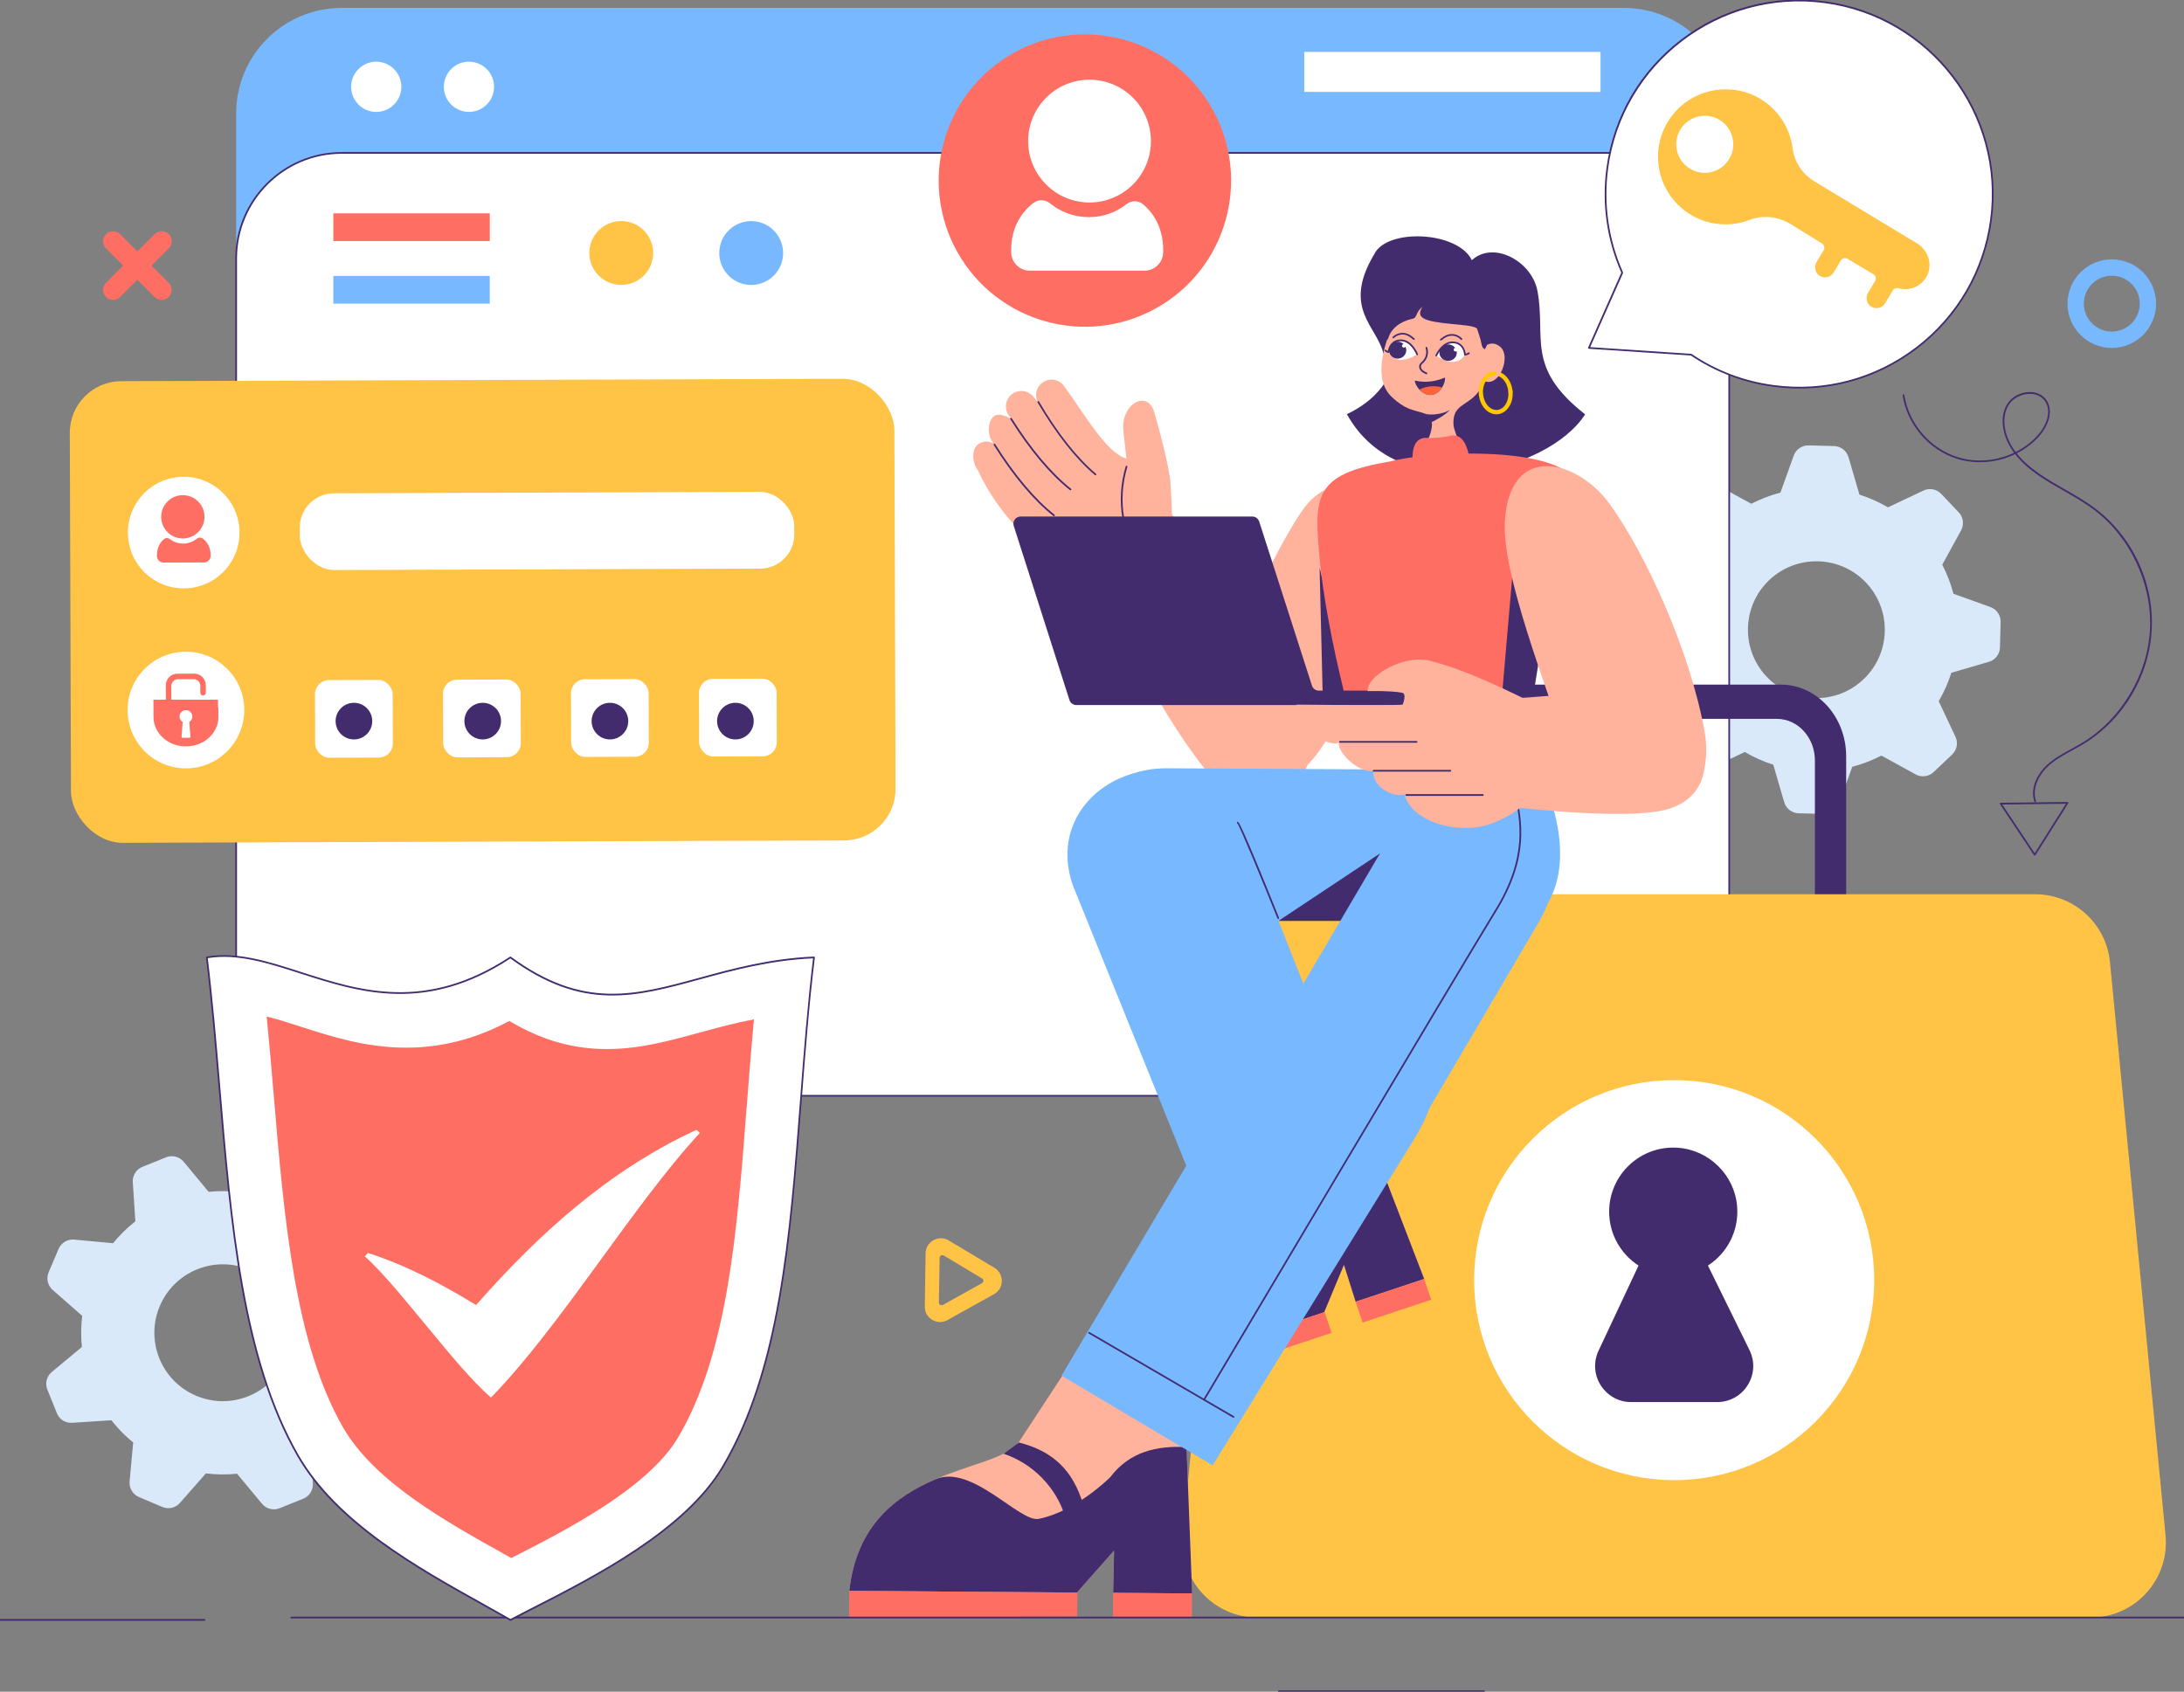 <?xml version="1.0" encoding="UTF-8"?>
<svg id="Layer_1" data-name="Layer 1" xmlns="http://www.w3.org/2000/svg" viewBox="0 0 608 471">
  <rect x="0" y="0" width="608" height="471" fill="#808080" stroke="none"/>
  <defs>
    <style>
      .cls-1 {
        fill: #ff6e63;
      }

      .cls-2 {
        fill: #ffc345;
      }

      .cls-3 {
        fill: #78b8ff;
      }

      .cls-4 {
        fill: #ff643d;
      }

      .cls-5 {
        fill: #ffb29c;
      }

      .cls-6 {
        fill: #fff;
      }

      .cls-7 {
        fill: #422c6e;
      }

      .cls-8 {
        fill: #c7cbff;
      }

      .cls-9 {
        fill: #ffc800;
      }

      .cls-10 {
        fill: #d9e9fa;
      }
    </style>
  </defs>
  <path class="cls-10" d="M454.35,177.46c-.05,1.85,1.1,3.52,2.84,4.15l10.31,3.7h0c.73,2.84,1.78,5.54,3.1,8.1l-5.23,9.54c-.9,1.64-.63,3.66.65,5.02l4.88,5.14c1.27,1.34,3.27,1.72,4.94.93l9.89-4.67c2.48,1.45,5.14,2.65,7.93,3.53,0,0,0,0,0,0l3.04,10.44c.52,1.79,2.14,3.04,4.01,3.09l7.09.18c1.85.05,3.52-1.1,4.15-2.84l3.7-10.29c2.84-.74,5.55-1.79,8.11-3.11l9.53,5.23c1.64.9,3.66.63,5.02-.65l5.14-4.88c1.34-1.28,1.72-3.27.93-4.94l-4.67-9.9s0,0,0,0c1.45-2.48,2.64-5.13,3.52-7.92,0,0,0,0,0,0l10.45-3.05c1.79-.52,3.04-2.14,3.09-4.01l.18-7.09c.05-1.85-1.1-3.52-2.84-4.15l-10.3-3.7h0c-.74-2.83-1.79-5.54-3.11-8.09h0s5.24-9.55,5.24-9.55c.9-1.64.63-3.66-.65-5.02l-4.88-5.14c-1.28-1.34-3.27-1.72-4.94-.93l-9.89,4.67c-2.48-1.45-5.14-2.65-7.93-3.53,0,0,0,0,0,0l-3.05-10.44c-.52-1.79-2.14-3.04-4.01-3.09l-7.09-.18c-1.85-.05-3.52,1.1-4.15,2.84l-3.7,10.3c-2.84.74-5.55,1.79-8.11,3.11l-9.53-5.23c-1.64-.9-3.66-.63-5.02.65l-5.14,4.88c-1.34,1.27-1.72,3.27-.93,4.94l4.67,9.9s0,0,0,0c-1.45,2.47-2.64,5.13-3.53,7.92,0,0,0,0,0,0l-10.44,3.05c-1.79.52-3.04,2.14-3.09,4.01l-.18,7.09ZM486.61,174.82c.27-10.52,9.02-18.82,19.54-18.54,10.52.27,18.82,9.02,18.55,19.53-.27,10.52-9.02,18.82-19.54,18.55-10.52-.27-18.82-9.02-18.55-19.54Z"/>
  <path class="cls-10" d="M15.82,393.45c.69,1.72,2.41,2.8,4.26,2.68l10.93-.71h0c1.8,2.31,3.84,4.38,6.07,6.19l-1,10.84c-.17,1.86.88,3.61,2.59,4.34l6.52,2.77c1.7.72,3.68.27,4.9-1.12l7.22-8.22c2.85.35,5.77.38,8.68.09,0,0,0,0,0,0l6.95,8.36c1.19,1.44,3.18,1.94,4.91,1.24l6.57-2.65c1.72-.69,2.8-2.41,2.68-4.26l-.71-10.91c2.31-1.81,4.38-3.85,6.2-6.08l10.83,1c1.86.17,3.61-.88,4.34-2.59l2.77-6.52c.72-1.7.27-3.68-1.12-4.9l-8.22-7.22s0,0,0,0c.35-2.85.38-5.75.08-8.66,0,0,0,0,0,0l8.38-6.96c1.44-1.19,1.94-3.18,1.24-4.91l-2.65-6.57c-.69-1.72-2.41-2.8-4.26-2.68l-10.92.71h0c-1.81-2.3-3.84-4.37-6.07-6.18h0s1-10.85,1-10.85c.17-1.86-.88-3.61-2.59-4.34l-6.52-2.77c-1.7-.72-3.68-.27-4.9,1.12l-7.22,8.22c-2.85-.35-5.77-.38-8.68-.09,0,0,0,0,0,0l-6.95-8.37c-1.19-1.44-3.18-1.94-4.91-1.24l-6.57,2.65c-1.72.69-2.8,2.41-2.68,4.26l.71,10.92c-2.31,1.81-4.38,3.85-6.2,6.08l-10.83-1c-1.86-.17-3.61.88-4.34,2.59l-2.77,6.52c-.72,1.7-.27,3.68,1.12,4.9l8.22,7.22s0,0,0,0c-.35,2.85-.38,5.75-.08,8.67,0,0,0,0,0,0l-8.37,6.95c-1.44,1.19-1.94,3.18-1.24,4.91l2.65,6.57ZM44.36,378.18c-3.94-9.76.79-20.85,10.54-24.79,9.76-3.94,20.86.78,24.79,10.54,3.94,9.76-.78,20.86-10.54,24.79-9.76,3.94-20.86-.78-24.79-10.54Z"/>
  <g>
    <path class="cls-3" d="M95.14,2.19h356.85c16.23,0,29.4,13.17,29.4,29.4v203.7c0,16.23-13.17,29.4-29.4,29.4H95.14c-16.23,0-29.4-13.17-29.4-29.4V31.6c0-16.23,13.17-29.4,29.4-29.4Z"/>
    <path class="cls-6" d="M95.14,42.57h356.85c16.23,0,29.4,13.17,29.4,29.4v203.7c0,16.23-13.17,29.4-29.4,29.4H95.14c-16.23,0-29.4-13.17-29.4-29.4V71.97c0-16.23,13.17-29.4,29.4-29.4Z"/>
    <path class="cls-7" d="M451.99,305.31H95.14c-16.34,0-29.64-13.3-29.64-29.64V71.98c0-16.34,13.3-29.64,29.64-29.64h356.85c16.34,0,29.64,13.3,29.64,29.64v203.7c0,16.34-13.3,29.64-29.64,29.64ZM95.14,42.81c-16.08,0-29.16,13.08-29.16,29.17v203.7c0,16.08,13.08,29.17,29.16,29.17h356.85c16.08,0,29.17-13.08,29.17-29.17V71.98c0-16.08-13.08-29.17-29.17-29.17H95.14Z"/>
    <circle class="cls-6" cx="130.55" cy="24.17" r="6.99"/>
    <circle class="cls-6" cx="104.74" cy="24.17" r="6.99"/>
    <rect class="cls-6" x="363.09" y="14.45" width="82.48" height="11.14"/>
  </g>
  <g>
    <path class="cls-7" d="M495.74,190.6h-75.84c-10.06,0-18.21,8.94-18.21,19.96v41.93h8.7v-40.74c0-6.41,4.74-11.61,10.59-11.61h73.68c5.85,0,10.59,5.2,10.59,11.61v40.74h8.7v-41.93c0-11.02-8.15-19.96-18.21-19.96Z"/>
    <path class="cls-2" d="M582.04,450.35h-231.94c-12.35,0-22.02-10.65-20.83-22.94l15.47-159.54c1.04-10.72,10.05-18.9,20.83-18.9h200.99c10.77,0,19.79,8.18,20.83,18.9l15.47,159.54c1.19,12.3-8.47,22.94-20.83,22.94Z"/>
    <g>
      <circle class="cls-6" cx="466.07" cy="356.41" r="55.69"/>
      <path class="cls-7" d="M487.04,375.88l-11.57-23.53c5.32-3.43,8.7-9.62,8.12-16.55-.73-8.68-7.82-15.65-16.51-16.25-10.43-.72-19.11,7.53-19.11,17.8,0,6.29,3.26,11.82,8.18,15l-11.13,23.7c-3.13,6.66,1.73,14.31,9.09,14.31h23.92c7.44,0,12.29-7.8,9.01-14.47Z"/>
    </g>
  </g>
  <g>
    <g>
      <g>
        <path class="cls-5" d="M331.88,443.66l-1.57-40.76,10.33-19.55-34.63-16s-20.88,31.91-22.28,34.01c-6.24,9.4-43.38,6.14-47.29,41.54l63.36.5,10.35-11.71-.26,11.79,21.99.17Z"/>
        <path class="cls-7" d="M283.67,401.63l-4.26,3.13c8.07,2.65,14.67,9.4,17.12,17.53,1.67-1.13,3.34-2.27,5.01-3.4-2.79-9.48-8.39-14.88-17.87-17.27Z"/>
        <path class="cls-7" d="M309.13,411.22s-9.46,9.55-19.96,11.65c-5.32,1.07-18.6-15.38-28.76-11.01-10.96,4.72-21.94,12.68-23.97,31.04l63.36.5,10.35-11.71-.26,11.79,21.99.17-1.57-40.76c-8.29-.42-15.78,1.25-21.18,8.31Z"/>
        <rect class="cls-1" x="317.52" y="435.93" width="6.68" height="21.99" transform="translate(-128.59 764.23) rotate(-89.55)"/>
        <polygon class="cls-1" points="236.38 450.35 299.89 450.09 299.94 443.41 236.44 442.91 236.38 450.35"/>
      </g>
      <g>
        <path class="cls-5" d="M396.47,356.08l-13.4-34.81-15.81-32.65-42.38,3.92s18.01,38.93,17.42,41.17c-2.62,9.98-35.73,18.13-28.65,49.92l54.98-18.29,5.5-13.19,3.26,10.28,19.08-6.35Z"/>
        <path class="cls-7" d="M342.33,333.95l-2.76,3.97c7.76-.09,15.47,3.8,20,10.11,1.11-1.47,2.22-2.95,3.33-4.42-5.22-7.38-11.66-10.4-20.56-9.66Z"/>
        <path class="cls-7" d="M367.2,334.73s-5.37,11.06-13.83,15.98c-4.29,2.5-20.64-7.82-28.14-1.03-8.09,7.32-15.24,17.46-11.57,33.95l54.98-18.29,5.5-13.19,3.26,10.28,19.08-6.35-13.4-34.81c-7.3,2.09-13.28,5.74-15.87,13.45Z"/>
        <rect class="cls-1" x="377.84" y="359.1" width="20.11" height="6.11" transform="translate(-94.48 140.94) rotate(-18.4)"/>
        <rect class="cls-1" x="313.14" y="374.31" width="58.07" height="6.11" transform="translate(-101.62 127.29) rotate(-18.4)"/>
      </g>
      <path class="cls-7" d="M387.86,98.18l-2.72.32c-1.67-7.57-11.66-12.54-2.58-27.71,3.53-7.32,23.26-6.44,27.18,1.64,6.1-5.53,16.68.37,18.24,8.45,2.51,13.02-3.45,21.39,13.3,34.48-10.36,16.22-51.79,26.39-66.33-.07,0,0,13.2-5.46,12.92-17.11Z"/>
      <path class="cls-5" d="M361.78,143.23c-8.03,12.43-15.37,30.08-23.8,45.3-12.01,25.61,15.71,44.26,31.31,17.39,9.02-16.07,16.47-27.41,20.26-45.97,3.15-15.42-15.11-36.3-27.77-16.71Z"/>
      <path class="cls-5" d="M324.06,140.57s23.72,28.77,34.7,45.37c18.15,28.29-5.92,50.6-24.03,27.28-17.2-22.15-32.72-59.03-32.72-59.03l22.05-13.62Z"/>
      <polygon class="cls-7" points="367.36 158.06 375.47 190.52 368.4 200.72 367.36 158.06"/>
      <path class="cls-1" d="M367.5,156.93c1.96,18.33,7.43,39.84,12.26,57.07,7.27,3.97,45.11-4.32,45.11-4.32,1.74-20.13,5.67-54.66,14.38-74.37-3.2-11.53-41.5-9.8-52.35-6.81-21.51,3.6-21.17,9.75-19.39,28.43Z"/>
      <path class="cls-3" d="M383.87,214.22l-58.93-.32c-30.92-.17-34.8,42-3.88,42.17l58.93.32c35.65.19,39.52-41.98,3.88-42.17Z"/>
      <polygon class="cls-7" points="386.43 236.11 355.9 256.39 377.21 256.39 386.43 236.11"/>
      <path class="cls-3" d="M346.54,232.79c-13.47-33.95-58.17-15.62-47.85,13.76l34.74,85.87,45.16-18.81-32.04-80.83Z"/>
      <path class="cls-3" d="M396.68,310.67l31.5-53.58c19.06-32.41-20.54-59.42-39.59-27.01l-31.5,53.58c-16.53,28.11,23.06,55.12,39.59,27.01Z"/>
      <path class="cls-3" d="M420.16,199.6l-26.58,4.12-3.66,47.64h41.07c11.6-20.71-10.83-51.76-10.83-51.76Z"/>
      <rect class="cls-7" x="382.47" y="203.79" width="53.5" height="7.18" rx="2.76" ry="2.76" transform="translate(818.43 414.76) rotate(-180)"/>
      <polygon class="cls-7" points="424.62 150.99 421.17 158.52 417.79 197.7 426.27 197.27 431.69 163.37 424.62 150.99"/>
      <path class="cls-5" d="M448.04,140.22c10.09,13.88,22.39,40.85,26.46,63.26,5.23,28.81-31.35,28.25-39.07,3.03-4.85-15.21-17.4-46.83-16.49-61.45,1.39-22.18,20.27-16.98,29.09-4.84Z"/>
      <g>
        <path class="cls-9" d="M420.49,109.59c-.3,0-.56-.23-.59-.54-.11-1.31-.6-2.5-1.38-3.35-.74-.81-1.64-1.21-2.56-1.14-.33.02-.61-.21-.64-.54-.03-.33.21-.61.54-.64,1.29-.11,2.54.43,3.53,1.52.95,1.05,1.55,2.48,1.68,4.05.03.33-.21.61-.54.64-.02,0-.03,0-.05,0Z"/>
        <path class="cls-5" d="M411.32,98.65s2.87-5.01,6.34-2.08c3.49,2.95-1.18,13.56-6,8.35l-.34-6.27Z"/>
        <path class="cls-5" d="M387.22,91.55c1.37-3.77,6.46-9.79,11.62-10.02,5.34-.24,10.76,5.43,12.21,9.61,1.46,4.22,4.77,13.48-.18,18.78-2.98,3.19-6.51,2.94-6.24,8.28.09,1.81,2.06,5.78,2.66,6.94-3.86,9.85-14.53,5.14-10-2.25.55-1.16,1.08-2.31,1.31-4,.25-1.9-.5-3.29-2.33-3.88-2.92-.94-5.07-.93-8.83-4.51-5.44-5.17-1.78-14.69-.23-18.95Z"/>
        <path class="cls-7" d="M403.65,114.05c-1.15,1.61-5.12,3.49-5.12,3.49,0,0-.57-1.84-1.87-2.42.76.33,2.09.37,3.5.16,1.38-.21,2.82-.66,3.49-1.22Z"/>
      </g>
      <path class="cls-9" d="M416.56,115.34c-1.17,0-2.3-.54-3.2-1.53-.95-1.05-1.55-2.48-1.68-4.05-.28-3.29,1.6-6.15,4.19-6.38.32-.03.61.21.64.54.03.33-.21.61-.54.64-1.94.17-3.34,2.45-3.11,5.09.11,1.31.6,2.5,1.38,3.35.74.81,1.64,1.21,2.56,1.14.91-.08,1.74-.63,2.32-1.55.62-.97.9-2.23.79-3.54-.03-.33.21-.61.54-.64.31-.03.61.21.64.54.13,1.57-.21,3.09-.97,4.28-.79,1.24-1.94,1.99-3.22,2.1-.11,0-.22.01-.33.01Z"/>
      <path class="cls-3" d="M393.87,316.84c22.62-37.24-19.35-65.83-46.86-20.52l-51.49,86.68,42.06,24.99,56.3-91.15Z"/>
      <path class="cls-1" d="M398.04,121.99c-1.39-.21-4.66-.53-4.81,5.13-.09,3.27,1.7,8.15,5.58,8.76,3.88.61,10.28-8.73,9.97-9.8-.31-1.07-1.38-5.93-5.5-4.65-1.22.38-5.24.55-5.24.55Z"/>
      <g>
        <path class="cls-5" d="M272.19,123.79c1.34-1.08,2.94-1.05,4.39-.36l-.18-.23c-1.49-1.85-1.59-5.77.25-7.27,1.34-1.08,3.5,0,4.95.7l-.61-.76c-1.49-1.85-1.21-4.56.64-6.05s4.56-1.21,6.05.64l1.24,1.53c-.93-1.78-.52-4.03,1.11-5.34,1.85-1.49,4.56-1.21,6.05.64,5.9,8.06,11.95,18.87,17.5,20.37l-.86-7.83c-.75-6.95,6.23-11.45,8.47-5.5,0,0,3.38,11.21,4.49,18.65.37,2.45.65,12.32.65,12.32l-20.14,17.63c-18.24-8.28-28.39-20.04-33.95-31.99-1.49-1.85-1.9-5.66-.05-7.15Z"/>
        <path class="cls-7" d="M304.99,132.35c-.05,0-.11-.02-.15-.06-5.38-4.56-10.76-11.38-16-20.27-.07-.11-.03-.26.08-.32.11-.07.26-.03.32.08,5.2,8.85,10.55,15.62,15.89,20.15.1.08.11.23.03.33-.05.06-.11.08-.18.08Z"/>
        <path class="cls-7" d="M298.02,136.51c-.05,0-.1-.02-.15-.05-5.52-4.39-11.12-11.03-16.62-19.76-.07-.11-.04-.26.07-.33.11-.07.26-.04.33.07,5.48,8.68,11.04,15.28,16.52,19.64.1.08.12.23.04.33-.05.06-.12.09-.19.09Z"/>
        <path class="cls-7" d="M293.42,143.73c-.05,0-.1-.02-.15-.05-5.52-4.39-11.12-11.03-16.62-19.76-.07-.11-.04-.26.07-.33.11-.07.26-.04.33.07,5.48,8.68,11.04,15.28,16.52,19.64.1.08.12.23.04.33-.05.06-.12.09-.19.09Z"/>
        <path class="cls-7" d="M312.7,144.5c-.11,0-.21-.08-.23-.2-.82-4.8-.51-9.79.91-14.45.04-.12.17-.2.3-.16.13.04.2.17.16.3-1.39,4.58-1.7,9.51-.9,14.23.02.13-.06.25-.19.27-.01,0-.03,0-.04,0Z"/>
      </g>
      <path class="cls-7" d="M413.35,97.28c-1.83-1.28-.37-4.83-2.33-5.94-2.06-1.27-11.9-.91-14.83-2.78-.98-.62-1.21-1.61-.16-3.18-2.16,1.78-1.37,3.06-2.82,3.37-3.17.68-6.1,2.57-6.87,5.91-3.58-10.15,6.24-16.09,14.95-15.95,11.41.19,16.15,11.52,12.05,18.56Z"/>
      <path class="cls-5" d="M411.62,195.32s35.54-3.29,46.06-2.47c17.67,1.83,24.91,28.85,4.91,32.84-14.92,2.98-51.43-2.24-51.43-2.24l.46-28.14Z"/>
    </g>
    <g>
      <path class="cls-7" d="M401.1,94.82c-.07,0-.14-.03-.19-.09-.08-.1-.06-.25.05-.33.57-.43,1.16-.88,1.86-1.15.71-.27,1.52-.32,2.26-.14.74.18,1.43.59,1.95,1.15.09.1.08.25-.02.33-.1.09-.25.08-.33-.02-.45-.49-1.06-.85-1.71-1.01-.65-.16-1.35-.11-1.98.12-.64.24-1.2.67-1.74,1.08-.04.03-.09.05-.14.05Z"/>
      <path class="cls-7" d="M397.11,104.19s-.07,0-.1-.02c-.48-.22-1.02-.46-1.42-.89-.48-.5-.65-1.17-.43-1.71.14-.35.4-.59.65-.82.06-.06.12-.11.18-.17.96-.94,1.31-2.42.88-3.69-.04-.12.02-.26.15-.3.12-.04.26.02.3.15.49,1.44.09,3.12-.99,4.18-.06.06-.13.12-.19.18-.22.21-.44.4-.53.65-.17.42.05.91.34,1.21.34.36.81.57,1.27.78.12.05.17.19.12.31-.04.09-.13.14-.22.14Z"/>
      <g>
        <path class="cls-6" d="M407.83,98.69s-1.99,4.45-8,.3c0,0,1.72-3.88,4.8-3.66,3.07.21,3.2,3.37,3.2,3.37Z"/>
        <path class="cls-7" d="M399.83,99.22s-.06,0-.1-.02c-.12-.05-.17-.19-.12-.31.07-.16,1.82-4.03,5.03-3.8,3.24.23,3.42,3.56,3.42,3.59,0,.13-.1.24-.23.25-.12,0-.24-.1-.25-.23,0-.12-.16-2.94-2.98-3.14-2.86-.2-4.55,3.49-4.56,3.52-.04.09-.13.14-.22.14Z"/>
        <path class="cls-7" d="M400.71,98.01c-.09,1.26.92,2.37,2.26,2.46,1.34.09,2.49-.86,2.58-2.12s-.92-2.37-2.26-2.46c-1.34-.09-2.49.86-2.58,2.12Z"/>
        <path class="cls-6" d="M405.7,97.39c.02-.28-.19-.52-.47-.54s-.52.19-.54.47c-.02.28.19.52.47.54.28.02.52-.19.54-.47Z"/>
        <path class="cls-7" d="M407.94,98.93s-.1,0-.14,0c-.13-.02-.22-.14-.2-.27.02-.13.14-.22.27-.2.29.04.75-.15.9-.3.1-.09.25-.08.33.01.09.1.08.25-.01.33-.21.2-.72.43-1.15.43Z"/>
      </g>
      <path class="cls-7" d="M393.61,94.64c-.05,0-.11-.02-.15-.06-.52-.44-1.06-.89-1.68-1.16-.61-.27-1.32-.35-1.97-.22-.66.12-1.28.45-1.76.92-.09.09-.24.09-.33,0s-.09-.24,0-.33c.54-.54,1.25-.91,2-1.05.75-.14,1.55-.05,2.25.25.69.3,1.25.78,1.8,1.24.1.08.11.23.03.33-.05.06-.11.08-.18.08Z"/>
      <g>
        <path class="cls-6" d="M386.55,97.96s1.77,4.54,7.97.7c0,0-1.53-3.96-4.6-3.9-3.08.06-3.37,3.2-3.37,3.2Z"/>
        <path class="cls-7" d="M394.52,98.9c-.09,0-.18-.06-.22-.15-.01-.04-1.48-3.75-4.32-3.75-.02,0-.04,0-.06,0-2.83.05-3.13,2.87-3.14,2.99-.01.13-.12.23-.26.21-.13-.01-.23-.13-.21-.26,0-.03.35-3.35,3.6-3.42.02,0,.05,0,.07,0,3.16,0,4.69,3.89,4.76,4.05.05.12-.01.26-.14.31-.03.01-.06.02-.09.02Z"/>
        <path class="cls-7" d="M391.49,97.44c.03,1.31-1.04,2.39-2.37,2.41-1.33.03-2.43-1.01-2.46-2.32-.03-1.31,1.04-2.39,2.37-2.41s2.43,1.01,2.46,2.32Z"/>
        <path class="cls-6" d="M390.74,95.77c.28-.04.54.15.59.43.04.28-.15.54-.43.59s-.54-.15-.59-.43.15-.54.43-.59Z"/>
        <path class="cls-7" d="M386.47,98.2c-.33,0-.64-.15-.94-.45-.09-.09-.09-.24,0-.33.09-.09.24-.09.33,0,.22.23.45.33.65.31.15,0,.25.08.26.21.01.13-.08.25-.21.26-.03,0-.07,0-.1,0Z"/>
      </g>
    </g>
    <g>
      <path class="cls-7" d="M393.85,105.97c.08.78.58,1.74,1.32,2.52.87.91,2.07,1.59,3.32,1.46,1.24-.12,2.27-1,2.95-2.05.6-.93.91-1.99.83-2.79-2.73,1.19-5.53,1.48-8.42.85Z"/>
      <path class="cls-4" d="M395.17,108.49c.87.91,2.07,1.59,3.32,1.46,1.24-.12,2.27-1,2.95-2.05-.81-.32-1.97-.45-3.24-.32-1.22.12-2.3.46-3.03.91Z"/>
    </g>
    <path class="cls-7" d="M335.21,389.9s-.08-.01-.12-.03c-.11-.07-.15-.21-.08-.32.72-1.21,71.83-120.99,81.11-136.03,9.24-14.97,7.11-25.03,5.4-33.1l-.05-.26c-.03-.13.05-.25.18-.28.13-.03.25.05.28.18l.05.26c1.73,8.16,3.88,18.32-5.46,33.45-9.28,15.04-80.39,134.82-81.11,136.03-.04.07-.12.12-.2.12Z"/>
    <path class="cls-7" d="M343.39,394.72s-.08-.01-.12-.03l-40.22-23.43c-.11-.07-.15-.21-.09-.32.07-.11.21-.15.32-.09l40.22,23.43c.11.07.15.21.09.32-.04.08-.12.12-.2.12Z"/>
    <path class="cls-7" d="M355.84,255.83c-.09,0-.18-.06-.22-.15-4.1-10.21-10.43-25.61-11.16-26.44-.08-.04-.13-.13-.12-.22,0-.13.11-.23.25-.22.19.01.76.05,11.47,26.71.05.12,0,.26-.13.31-.03.01-.06.02-.09.02Z"/>
    <g>
      <path class="cls-7" d="M397.77,194.28c0,1.11-.9,2.01-2.01,2.01h-96.12c-.88,0-1.65-.57-1.92-1.4l-15.5-48.46c-.42-1.3.55-2.62,1.92-2.62h64.49c.87,0,1.65.56,1.92,1.4l14.68,45.67c.27.83,1.04,1.4,1.92,1.4h28.61c1.11,0,2.01.9,2.01,2.01h0Z"/>
      <g>
        <path class="cls-5" d="M361.05,196.18s27.22.3,29.43,0c0,0,1.28-3.03-.16-3.31-3.09-.61-9.6-.46-9.6-.46-.1-4.62,10.41-10.11,17.05-8.51,10.97,2.63,24.79,9.83,28.04,11.33,2.99,4.9,5.12,18.04,2.7,25.12,0,0-7.47,8.09-16.44,9.82-8.51,1.56-19.24-2.01-21.06-8.98-3.68,1.01-9.25-2.69-8.63-6.55-4.02.69-10.07-5.02-9.67-7.91-3.35,1.76-17.56-7.08-11.67-10.54Z"/>
        <path class="cls-7" d="M394.36,206.79h-21.33c-.13,0-.24-.11-.24-.24s.11-.24.24-.24h21.33c.13,0,.24.11.24.24s-.11.24-.24.24Z"/>
        <path class="cls-7" d="M403.74,214.83h-21.33c-.13,0-.24-.11-.24-.24s.11-.24.24-.24h21.33c.13,0,.24.11.24.24s-.11.24-.24.24Z"/>
        <path class="cls-7" d="M412.81,221.58h-21.33c-.13,0-.24-.11-.24-.24s.11-.24.24-.24h21.33c.13,0,.24.11.24.24s-.11.24-.24.24Z"/>
      </g>
    </g>
  </g>
  <path class="cls-7" d="M608.15,450.58H81.08c-.13,0-.24-.11-.24-.24s.11-.24.24-.24h527.06c.13,0,.24.11.24.24s-.11.24-.24.24Z"/>
  <g>
    <rect class="cls-2" x="19.6" y="105.79" width="229.56" height="128.53" rx="14.37" ry="14.37" transform="translate(-.57 .45) rotate(-.19)"/>
    <g>
      <g>
        <circle class="cls-6" cx="51.14" cy="148.28" r="15.54" transform="translate(-98.03 99.81) rotate(-52.97)"/>
        <g>
          <path class="cls-1" d="M50.92,149.92c3.33-.01,6.02-2.72,6.01-6.05-.01-3.33-2.72-6.02-6.05-6.01-3.33.01-6.02,2.72-6.01,6.05.01,3.33,2.72,6.02,6.05,6.01Z"/>
          <path class="cls-1" d="M56.45,149.95c-.49-.38-1.17-.36-1.64.03-1.04.85-2.36,1.37-3.81,1.37-1.4,0-2.69-.47-3.72-1.27-.49-.38-1.18-.37-1.65.03-1.21,1.05-1.95,2.56-1.94,4.51v.18c0,1.01.83,1.83,1.84,1.83l11.28-.04c1.01,0,1.83-.83,1.83-1.84v-.18c0-2.04-.84-3.59-2.18-4.63Z"/>
        </g>
      </g>
      <circle class="cls-6" cx="51.76" cy="197.69" r="16.24"/>
      <g>
        <path class="cls-1" d="M60.8,199.59c.01,2.26-1,4.32-2.62,5.8-1.63,1.49-3.89,2.42-6.39,2.42-4.99.02-9.04-3.64-9.06-8.17v-2.23c0-.08,0-.15.01-.23h-.02v-2.38h17.97v1.92c.06.2.1.41.1.63v2.23Z"/>
        <path class="cls-1" d="M57.29,190.75v2.12c0,.42-.33.76-.76.77-.21,0-.4-.08-.54-.22s-.23-.33-.23-.54v-1.93c0-1.03-.85-1.86-1.87-1.86h-4.34c-1.03.02-1.86.86-1.86,1.88l.02,5.18h-1.53s-.02-5.37-.02-5.37c0-1.77,1.42-3.21,3.19-3.21l4.72-.02c1.77,0,3.21,1.42,3.21,3.19Z"/>
        <path class="cls-8" d="M52.14,201.33l.14,1.64c0,.07-.05.13-.11.13h-.77c-.07,0-.12-.05-.12-.12l.13-1.64c-.21-.13-.35-.36-.35-.63,0-.37.31-.68.67-.7.41-.02.76.3.76.71,0,.26-.14.49-.35.61Z"/>
        <path class="cls-1" d="M60.4,196.11l-17.3.06c.46-.7,1.31-1.16,2.27-1.17l12.75-.04c.96,0,1.81.46,2.28,1.15Z"/>
        <g>
          <g>
            <path class="cls-8" d="M52.14,201.33l.14,1.64c0,.07-.05.13-.11.13h-.77c-.07,0-.12-.05-.12-.12l.13-1.64c-.21-.13-.35-.36-.35-.63,0-.37.31-.68.67-.7.41-.02.76.3.76.71,0,.26-.14.49-.35.61Z"/>
            <path class="cls-8" d="M52.14,201.33l.14,1.64c0,.07-.05.13-.11.13h-.77c-.07,0-.12-.05-.12-.12l.13-1.64c-.21-.13-.35-.36-.35-.63,0-.37.31-.68.67-.7.41-.02.76.3.76.71,0,.26-.14.49-.35.61Z"/>
          </g>
          <path class="cls-6" d="M52.69,201.01l.34,4.08c.01.17-.12.31-.28.31h-1.92c-.17,0-.3-.13-.29-.3l.31-4.08c-.53-.32-.88-.91-.87-1.57.02-.92.76-1.68,1.68-1.74,1.03-.06,1.89.76,1.89,1.78,0,.65-.34,1.21-.86,1.53Z"/>
        </g>
      </g>
    </g>
    <rect class="cls-6" x="83.46" y="137.14" width="137.66" height="21.37" rx="9.53" ry="9.53" transform="translate(-.49 .51) rotate(-.19)"/>
    <g>
      <rect class="cls-6" x="87.72" y="189.32" width="21.62" height="21.62" rx="3.9" ry="3.9" transform="translate(-.67 .33) rotate(-.19)"/>
      <rect class="cls-6" x="123.35" y="189.21" width="21.62" height="21.62" rx="3.9" ry="3.9" transform="translate(-.67 .45) rotate(-.19)"/>
      <rect class="cls-6" x="158.99" y="189.09" width="21.62" height="21.62" rx="3.9" ry="3.9" transform="translate(-.67 .57) rotate(-.19)"/>
      <rect class="cls-6" x="194.62" y="188.97" width="21.62" height="21.62" rx="3.9" ry="3.9" transform="translate(-.67 .69) rotate(-.19)"/>
    </g>
    <circle class="cls-7" cx="98.53" cy="200.77" r="5.1"/>
    <circle class="cls-7" cx="134.38" cy="200.77" r="5.1"/>
    <circle class="cls-7" cx="169.8" cy="200.77" r="5.1"/>
    <circle class="cls-7" cx="204.73" cy="200.77" r="5.1"/>
  </g>
  <g>
    <path class="cls-6" d="M226.62,266.57c-6.12,49.94-3.9,105.39-25.37,141.79-12.02,20.39-43.96,34.61-59.14,42.65-18.2-10.49-46.79-24.2-59.16-45.76-20.52-35.75-19.4-90.09-25.36-138.68,23.22-4.03,47.74,24.21,84.52,0,30.6,22.43,48.57,1.58,84.52,0Z"/>
    <path class="cls-7" d="M142.1,451.25s-.08-.01-.12-.03c-2.4-1.38-4.96-2.81-7.67-4.32-18.18-10.13-40.8-22.75-51.58-41.53-15.5-27.01-18.73-65.27-21.85-102.27-1.02-12.08-2.07-24.56-3.54-36.5-.02-.13.07-.24.19-.26,8.44-1.46,17.1,1.32,26.28,4.27,16.28,5.24,34.74,11.17,58.15-4.24.08-.05.19-.05.27,0,20.07,14.71,34.43,10.79,52.6,5.82,9.13-2.5,19.48-5.33,31.77-5.87.07,0,.14.02.18.08.05.05.07.12.06.19-1.58,12.9-2.62,26.37-3.63,39.39-3,38.8-5.83,75.45-21.78,102.5-10.54,17.87-35.94,30.82-52.75,39.4-2.35,1.2-4.57,2.33-6.48,3.34-.03.02-.07.03-.11.03ZM57.84,266.77c1.45,11.88,2.5,24.29,3.51,36.29,3.12,36.95,6.34,75.16,21.79,102.07,10.72,18.67,33.27,31.25,51.4,41.35,2.67,1.49,5.19,2.9,7.56,4.26,1.89-1,4.07-2.11,6.38-3.29,16.76-8.55,42.09-21.47,52.56-39.22,15.89-26.95,18.72-63.55,21.71-102.29,1-12.93,2.03-26.3,3.59-39.13-12.11.57-22.35,3.37-31.39,5.84-18.25,4.99-32.68,8.93-52.87-5.8-23.53,15.42-42.07,9.46-58.42,4.2-9.04-2.91-17.58-5.65-25.83-4.29Z"/>
    <path class="cls-1" d="M140.05,432.5c-16-8.92-35.9-20.02-44.58-35.14-13.44-23.42-16.39-58.35-19.24-92.14-.62-7.31-1.25-14.78-1.99-22.21,2.91.72,6.06,1.73,9.44,2.82,8.54,2.75,18.21,5.86,29.4,5.86,9.91,0,19.36-2.44,28.71-7.44,8.9,5.32,17.68,7.83,27.19,7.83,9,0,17.18-2.24,25.84-4.6,4.85-1.33,9.79-2.68,15.08-3.68-.77,8.1-1.4,16.25-2.02,24.23-2.73,35.37-5.31,68.79-19.1,92.16-8.34,14.15-31.54,25.98-45.39,33.05-.36.18-.71.36-1.06.54-.75-.42-1.51-.84-2.28-1.27Z"/>
    <path class="cls-6" d="M193.87,314.58c-24.5,11.28-44.12,29.18-61.34,48.77-9.49-5.82-19.3-11.03-30.11-14.51l-.87.93c9.6,8.58,25.22,30.83,35.13,39.33,19.45-19.93,39.35-53.3,58.16-73.69l-.97-.84Z"/>
  </g>
  <g>
    <circle class="cls-1" cx="302.01" cy="50.25" r="40.7" transform="translate(19.5 168.24) rotate(-32.11)"/>
    <g>
      <circle class="cls-6" cx="303.33" cy="39.3" r="17.09" transform="translate(94.08 262.39) rotate(-54.22)"/>
      <path class="cls-6" d="M287.65,56.53c1.38-1.07,3.3-1.04,4.65.07,2.94,2.4,6.7,3.85,10.8,3.85s7.62-1.35,10.51-3.62c1.38-1.08,3.33-1.06,4.66.08,3.45,2.96,5.55,7.22,5.55,12.76v.5c0,2.87-2.32,5.19-5.19,5.19h-31.94c-2.87,0-5.19-2.32-5.19-5.19v-.5c0-5.78,2.35-10.17,6.14-13.13Z"/>
    </g>
  </g>
  <g>
    <g>
      <path class="cls-6" d="M507.99.61c-29.5-3.94-56.61,16.78-60.55,46.28-1.37,10.25.25,20.22,4.17,29.02l-9.28,20.95,28.45,1.88c6.67,4.49,14.43,7.56,22.94,8.7,29.5,3.94,56.61-16.78,60.55-46.28,3.94-29.5-16.78-56.61-46.28-60.55Z"/>
      <path class="cls-7" d="M500.97,108.16c-2.41,0-4.84-.16-7.28-.49-8.32-1.11-16.05-4.04-22.99-8.7l-28.39-1.87c-.08,0-.15-.05-.19-.11-.04-.07-.05-.15-.01-.22l9.24-20.86c-4.03-9.1-5.47-19.15-4.14-29.05,1.91-14.33,9.29-27.06,20.78-35.84,11.49-8.78,25.7-12.56,40.04-10.65,29.58,3.95,50.44,31.23,46.48,60.82-1.91,14.33-9.29,27.06-20.78,35.84-9.54,7.29-20.95,11.13-32.76,11.13ZM442.68,96.65l28.12,1.86s.08.02.12.04c6.89,4.64,14.57,7.56,22.84,8.66,14.21,1.9,28.3-1.85,39.68-10.55,11.39-8.7,18.7-21.32,20.6-35.52,3.92-29.32-16.75-56.37-46.08-60.28-29.32-3.92-56.37,16.75-60.28,46.08-1.32,9.85.12,19.85,4.15,28.89.03.06.03.13,0,.19l-9.15,20.64Z"/>
    </g>
    <path class="cls-2" d="M463.69,34.97c-4.56,8.77-1.55,19.7,7.06,24.84,5.15,3.07,11.17,3.39,16.36,1.4,3.74-1.43,7.95-.9,11.38,1.16l8.7,5.4c.66.4.88,1.24.48,1.91l-1.92,3.21c-.77,1.29-.5,3.03.76,3.87,1.33.9,3.13.48,3.94-.88l2-3.34c.39-.66,1.25-.88,1.9-.48l7.17,4.28c.66.39.88,1.24.48,1.9l-1.91,3.21c-.77,1.29-.5,3.03.76,3.87,1.33.9,3.13.48,3.94-.88l2.13-3.58c.33-.56.99-.79,1.61-.61,2.7.77,5.67-.2,7.36-2.54.21-.29.4-.59.56-.92,1.64-3.23.31-7.19-2.8-9.05l-28.39-17.15c-3.36-2.01-5.73-5.4-6.22-9.28-.77-6.1-4.5-11.76-10.64-14.67-7.93-3.76-17.64-1.41-22.95,5.58-.68.89-1.26,1.82-1.76,2.77ZM481.4,44.25c-2.25,3.76-7.12,4.99-10.88,2.75-3.76-2.25-5-7.12-2.76-10.89,2.25-3.77,7.13-5,10.9-2.75,3.77,2.25,4.99,7.13,2.74,10.89Z"/>
  </g>
  <rect class="cls-1" x="92.8" y="59.4" width="43.55" height="7.71"/>
  <rect class="cls-3" x="92.8" y="76.83" width="43.55" height="7.71"/>
  <circle class="cls-2" cx="172.95" cy="70.44" r="8.89" transform="translate(64.66 222.58) rotate(-76.72)"/>
  <circle class="cls-3" cx="209.11" cy="70.44" r="8.89" transform="translate(106.09 265.57) rotate(-80.78)"/>
  <g>
    <path class="cls-7" d="M566.58,223.37c-.1,0-.19-.06-.22-.16-1.35-4,1.1-8.07,3.6-10.33,1.98-1.8,4.37-3.1,6.68-4.36.97-.53,1.98-1.08,2.93-1.65,10.93-6.57,18.38-19.05,18.97-31.79.59-12.74-5.66-25.86-15.93-33.41-2.53-1.86-5.36-3.48-8.1-5.04-4.94-2.82-10.04-5.73-13.52-10.19-4.95,2.38-10.78,2.95-16.08,1.31-7.88-2.43-14-9.54-15.23-17.7-.02-.13.07-.25.2-.27.13-.02.25.07.27.2,1.2,7.98,7.19,14.94,14.9,17.32,5.15,1.59,10.82,1.05,15.65-1.25-.3-.4-.59-.82-.86-1.25-2.01-3.16-3.49-8.27-1.08-12.27,1.22-2.01,3.65-3.34,6.2-3.38,2.06-.05,3.81.82,4.8,2.33,2.03,3.13.31,7.38-2.3,10.2-1.73,1.87-3.78,3.39-6.03,4.53,3.42,4.34,8.45,7.21,13.32,9.99,2.75,1.57,5.59,3.19,8.14,5.07,10.56,7.77,16.74,20.73,16.13,33.82-.61,13.09-7.97,25.42-19.2,32.17-.97.58-1.97,1.13-2.95,1.66-2.28,1.24-4.64,2.53-6.59,4.29-2.39,2.17-4.74,6.05-3.47,9.83.04.12-.02.26-.15.3-.03,0-.05.01-.08.01ZM565.08,109.64s-.07,0-.11,0c-2.36.04-4.69,1.3-5.8,3.15-2.3,3.82-.86,8.72,1.07,11.77.28.44.58.87.89,1.29,2.23-1.12,4.27-2.62,5.98-4.47,2.49-2.68,4.15-6.7,2.25-9.62-.88-1.35-2.43-2.12-4.28-2.12Z"/>
    <path class="cls-7" d="M566.44,238.23c-.08,0-.15-.04-.2-.11l-9.48-14.24c-.05-.07-.05-.17-.01-.24.04-.08.12-.13.21-.13l18.61-.23c.08,0,.17.05.21.12.04.08.04.17,0,.24l-9.13,14.47c-.04.07-.12.11-.2.11h0ZM557.4,223.98l9.04,13.58,8.7-13.79-17.74.22Z"/>
  </g>
  <path class="cls-3" d="M587.9,96.87c-6.8,0-12.33-5.53-12.33-12.33s5.53-12.33,12.33-12.33,12.33,5.53,12.33,12.33-5.53,12.33-12.33,12.33ZM587.9,76.76c-4.29,0-7.78,3.49-7.78,7.78s3.49,7.78,7.78,7.78,7.78-3.49,7.78-7.78-3.49-7.78-7.78-7.78Z"/>
  <path class="cls-2" d="M277.68,353.64c.79.8,1.22,1.87,1.21,3.04-.02,1.53-.84,2.9-2.18,3.64l-12.95,7.21c-1.34.75-2.93.72-4.25-.07-1.32-.79-2.09-2.18-2.06-3.71l.23-14.82c.02-1.54.84-2.9,2.18-3.64,1.34-.75,2.93-.72,4.25.07l12.72,7.61c.32.19.61.42.86.67ZM261.6,363.17c.06.06.12.1.16.12.11.07.41.2.75.01l10.87-6.05c.34-.19.39-.52.39-.65,0-.13-.03-.46-.37-.66l-10.68-6.39c-.34-.2-.64-.08-.75-.01-.11.06-.38.25-.39.65l-.2,12.44c0,.26.1.43.21.54Z"/>
  <path class="cls-1" d="M42.2,73.94l4.8-4.8c1.09-1.09,1.09-2.86,0-3.95-1.09-1.09-2.86-1.09-3.95,0l-4.8,4.8-4.8-4.8c-1.09-1.09-2.86-1.09-3.95,0-1.09,1.09-1.09,2.86,0,3.95l4.8,4.8-4.79,4.79c-1.09,1.09-1.09,2.86,0,3.95.54.54,1.26.82,1.97.82s1.43-.27,1.97-.82l4.79-4.79,4.79,4.79c.54.54,1.26.82,1.97.82s1.43-.27,1.97-.82c1.09-1.09,1.09-2.86,0-3.95l-4.79-4.79Z"/>
  <path class="cls-7" d="M56.93,451.25H-.15c-.13,0-.24-.11-.24-.24s.11-.24.24-.24h57.08c.13,0,.24.11.24.24s-.11.24-.24.24Z"/>
  <path class="cls-7" d="M413.11,471.11h-57.08c-.13,0-.24-.11-.24-.24s.11-.24.24-.24h57.08c.13,0,.24.11.24.24s-.11.24-.24.24Z"/>
</svg>